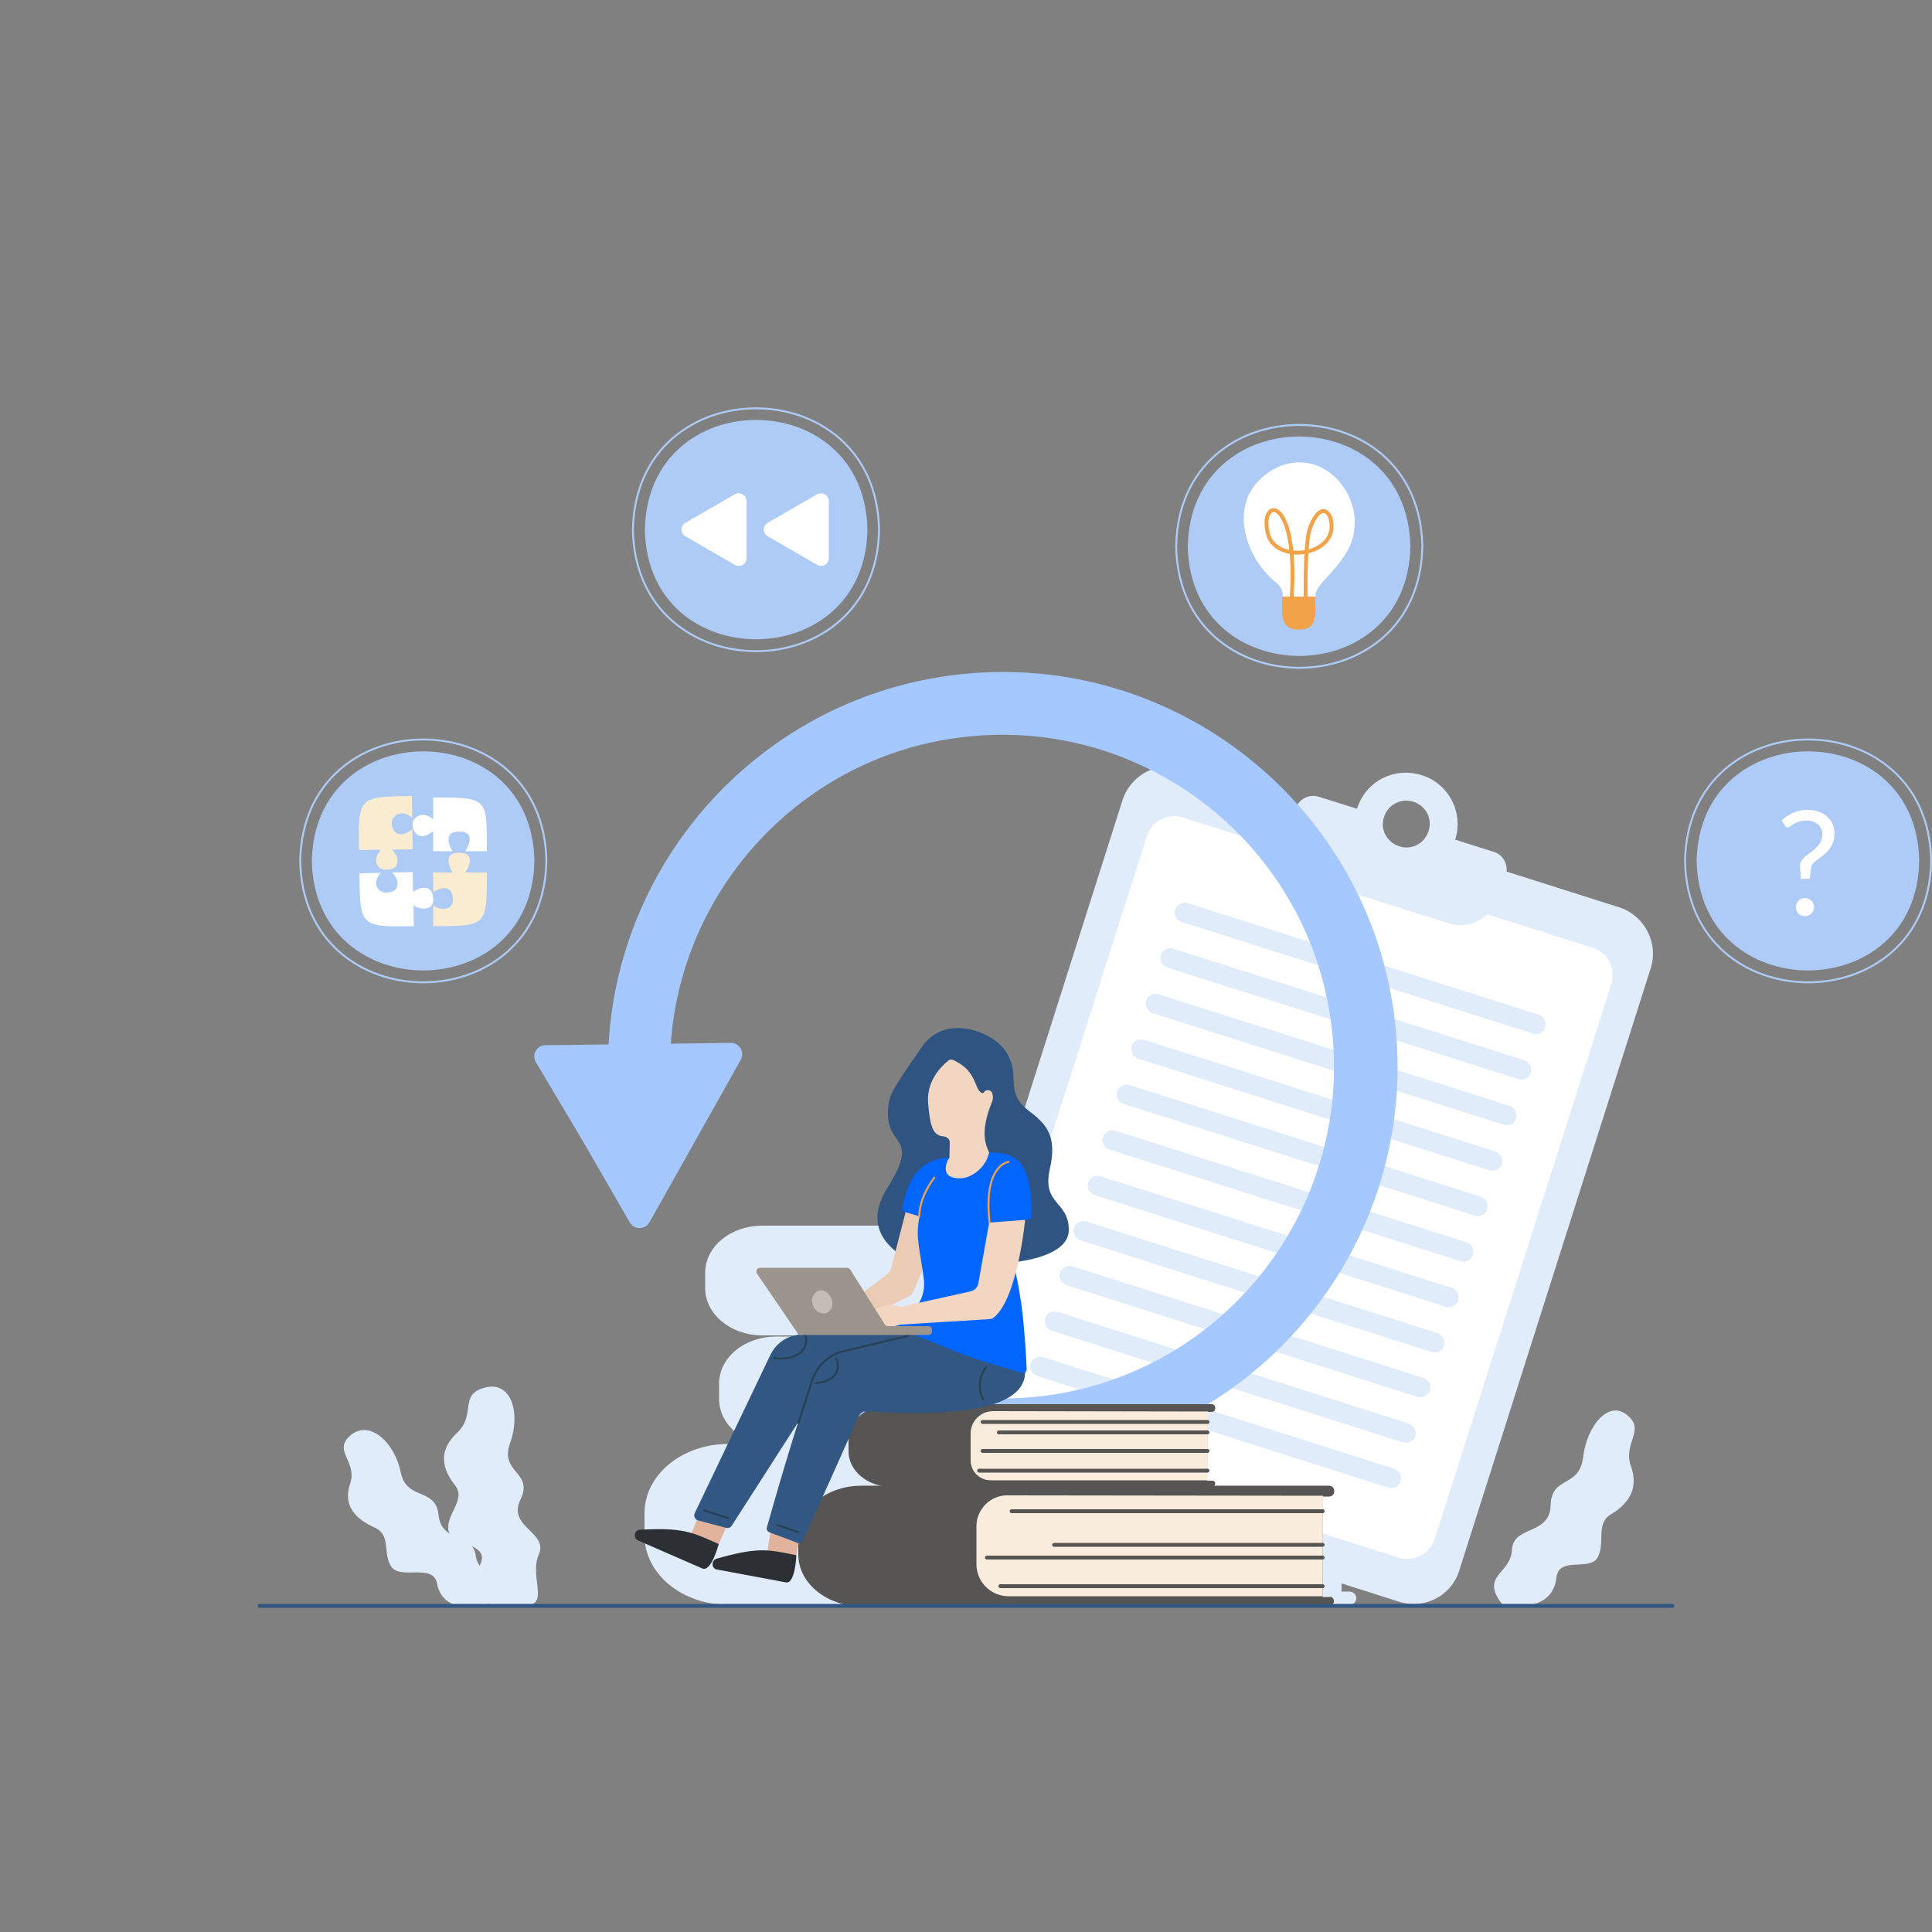 <svg width="532" height="532" viewBox="0 0 532 532" fill="none" xmlns="http://www.w3.org/2000/svg">
<rect x="0" y="0" width="532" height="532" fill="#808080" stroke="none"/>
<g clip-path="url(#clip0_3863_6355)">
<path d="M328.351 366.547C328.351 367.186 327.819 367.718 327.181 367.718H209.928C201.203 367.718 194.181 361.866 194.181 354.737V350.481C194.181 343.246 201.203 337.5 209.928 337.5H327.074C327.713 337.5 328.245 338.032 328.245 338.67V338.883C328.245 339.522 327.713 340.054 327.074 340.054H325.585L325.478 365.164H327.074C327.819 365.377 328.351 365.909 328.351 366.547Z" fill="#E1ECFA"/>
<path d="M246.956 340.054L325.479 340.16L325.372 365.27H246.104C242.061 365.27 238.763 361.972 238.763 357.929V348.246C238.763 343.778 242.487 340.054 246.956 340.054Z" fill="#E1ECFA"/>
<path d="M218.865 353.46V351.864C218.865 350.8 219.716 350.056 220.674 350.056H231.208C232.272 350.056 233.016 350.907 233.016 351.864V353.46C233.016 354.524 232.165 355.269 231.208 355.269H220.674C219.716 355.269 218.865 354.418 218.865 353.46Z" fill="#E1ECFA"/>
<path d="M332.181 397.084C332.181 397.723 331.649 398.255 331.011 398.255H213.758C205.033 398.255 198.011 392.403 198.011 385.274V381.018C198.011 373.783 205.033 368.037 213.758 368.037H330.904C331.543 368.037 332.075 368.569 332.075 369.208V369.42C332.075 370.059 331.543 370.591 330.904 370.591H329.415L329.308 395.701H330.904C331.649 395.808 332.181 396.34 332.181 397.084Z" fill="#E1ECFA"/>
<path d="M250.892 370.591L329.415 370.697L329.309 395.808H250.041C245.998 395.808 242.699 392.509 242.699 388.466V378.784C242.699 374.208 246.317 370.591 250.892 370.591Z" fill="#E1ECFA"/>
<path d="M222.695 383.89V382.294C222.695 381.23 223.547 380.485 224.504 380.485H235.038C236.102 380.485 236.847 381.337 236.847 382.294V383.89C236.847 384.954 235.995 385.699 235.038 385.699H224.504C223.547 385.805 222.695 384.954 222.695 383.89Z" fill="#E1ECFA"/>
<path d="M373.464 440.07C373.464 441.027 372.72 441.879 371.656 441.879H200.458C187.796 441.879 177.476 433.367 177.476 422.833V416.662C177.476 406.128 187.796 397.616 200.458 397.616H371.656C372.613 397.616 373.464 398.361 373.464 399.425V399.744C373.464 400.702 372.72 401.553 371.656 401.553H369.421L369.315 438.261H371.656C372.72 438.261 373.464 439.112 373.464 440.07Z" fill="#E1ECFA"/>
<path d="M253.978 401.34L369.528 401.446L369.422 438.154H254.51C248.019 438.154 242.699 432.834 242.699 426.344V412.405C242.699 406.447 247.7 401.34 253.978 401.34Z" fill="#E1ECFA"/>
<path d="M225.142 431.558H222.802C221.312 431.558 220.142 430.387 220.142 428.898V413.47C220.142 411.98 221.312 410.81 222.802 410.81H225.142C226.632 410.81 227.802 411.98 227.802 413.47V428.898C227.802 430.387 226.632 431.558 225.142 431.558Z" fill="#E1ECFA"/>
<path d="M213.333 431.664H210.992C209.502 431.664 208.332 430.494 208.332 429.004V413.576C208.332 412.086 209.502 410.916 210.992 410.916H213.333C214.822 410.916 215.993 412.086 215.993 413.576V429.004C215.993 430.494 214.822 431.664 213.333 431.664Z" fill="#E1ECFA"/>
<path d="M385.168 441.028L265.149 402.83C258.127 400.596 254.19 393.041 256.424 386.019L309.092 220.354C311.327 213.332 318.881 209.395 325.903 211.629L363.25 223.546L385.381 235.144L399.213 235.037L445.816 249.827C452.839 252.061 456.775 259.616 454.541 266.638L401.873 432.303C399.745 439.432 392.297 443.262 385.168 441.028Z" fill="#E1ECFA"/>
<path d="M385.062 428.898L272.278 393.041C268.129 391.764 265.788 387.295 267.171 383.039L315.796 230.249C317.073 226.099 321.541 223.759 325.797 225.142L438.581 260.999C442.731 262.275 445.072 266.744 443.689 271L395.064 423.791C393.681 427.94 389.212 430.281 385.062 428.898Z" fill="white"/>
<path d="M411.449 234.612L400.703 231.207C403.043 223.759 399 215.779 391.446 213.438C383.891 211.097 376.018 215.14 373.677 222.695L363.143 219.396C360.483 218.545 357.611 220.035 356.759 222.695L354.951 228.547C353.035 234.399 356.334 240.676 362.186 242.592L398.681 254.189C404.533 256.104 410.811 252.806 412.726 246.954L414.641 240.996C415.492 238.229 414.003 235.463 411.449 234.612ZM389.211 220.78C392.616 221.844 394.532 225.461 393.361 228.866C392.297 232.271 388.679 234.186 385.275 233.016C381.87 231.952 379.955 228.334 381.125 224.929C382.189 221.524 385.807 219.716 389.211 220.78Z" fill="#E1ECFA"/>
<path d="M422.089 284.619L325.371 253.87C323.988 253.444 323.137 251.848 323.562 250.465C323.988 249.082 325.584 248.23 326.967 248.656L423.685 279.406C425.068 279.831 425.919 281.427 425.493 282.81C425.068 284.3 423.578 285.151 422.089 284.619Z" fill="#E1ECFA"/>
<path d="M418.152 297.175L321.435 266.425C320.051 266 319.2 264.404 319.626 263.02C320.051 261.637 321.647 260.786 323.031 261.212L419.748 291.961C421.131 292.387 421.983 293.983 421.557 295.366C421.131 296.856 419.535 297.6 418.152 297.175Z" fill="#E1ECFA"/>
<path d="M414.109 309.731L317.392 278.981C316.008 278.555 315.157 276.959 315.583 275.576C316.008 274.193 317.604 273.342 318.988 273.767L415.705 304.517C417.088 304.943 417.94 306.539 417.514 307.922C417.088 309.411 415.599 310.156 414.109 309.731Z" fill="#E1ECFA"/>
<path d="M410.173 322.285L313.455 291.536C312.072 291.11 311.221 289.514 311.646 288.131C312.072 286.748 313.668 285.896 315.051 286.322L411.769 317.072C413.152 317.497 414.003 319.093 413.577 320.476C413.152 321.86 411.556 322.711 410.173 322.285Z" fill="#E1ECFA"/>
<path d="M406.129 334.734L309.411 303.985C308.028 303.559 307.177 301.963 307.602 300.58C308.028 299.197 309.624 298.346 311.007 298.771L407.725 329.521C409.108 329.946 409.959 331.542 409.534 332.926C409.108 334.415 407.618 335.266 406.129 334.734Z" fill="#E1ECFA"/>
<path d="M402.192 347.289L305.475 316.54C304.091 316.114 303.24 314.518 303.666 313.135C304.091 311.752 305.687 310.9 307.071 311.326L403.788 342.076C405.171 342.501 406.023 344.097 405.597 345.48C405.171 346.97 403.575 347.715 402.192 347.289Z" fill="#E1ECFA"/>
<path d="M398.149 359.845L301.432 329.095C300.048 328.67 299.197 327.074 299.623 325.69C300.048 324.307 301.644 323.456 303.028 323.882L399.745 354.631C401.128 355.057 401.98 356.653 401.554 358.036C401.128 359.419 399.639 360.27 398.149 359.845Z" fill="#E1ECFA"/>
<path d="M394.213 372.293L297.495 341.543C296.112 341.118 295.261 339.522 295.686 338.139C296.112 336.755 297.708 335.904 299.091 336.33L395.809 367.079C397.192 367.505 398.043 369.101 397.618 370.484C397.192 371.974 395.596 372.825 394.213 372.293Z" fill="#E1ECFA"/>
<path d="M390.275 384.636L293.664 353.886C292.281 353.461 291.43 351.865 291.855 350.481C292.281 349.098 293.877 348.247 295.26 348.673L391.978 379.422C393.361 379.848 394.212 381.444 393.786 382.827C393.254 384.317 391.765 385.061 390.275 384.636Z" fill="#E1ECFA"/>
<path d="M386.339 397.19L289.621 366.441C288.238 366.015 287.387 364.419 287.812 363.036C288.238 361.653 289.834 360.802 291.217 361.227L387.935 391.977C389.318 392.403 390.169 393.999 389.743 395.382C389.318 396.871 387.722 397.616 386.339 397.19Z" fill="#E1ECFA"/>
<path d="M382.296 409.64L285.578 378.89C284.195 378.465 283.344 376.869 283.769 375.485C284.195 374.102 285.791 373.251 287.174 373.677L383.892 404.426C385.275 404.852 386.126 406.448 385.701 407.831C385.275 409.321 383.785 410.172 382.296 409.64Z" fill="#E1ECFA"/>
<path d="M135.129 441.453C135.129 441.453 122.148 445.816 120.339 436.027C119.275 430.388 110.337 435.069 107.784 431.452C105.23 427.834 107.89 422.727 103.102 420.599C98.314 418.471 94.271 414.853 96.399 408.576C98.527 402.298 91.398 399.532 96.612 395.169C101.932 390.807 108.741 397.404 110.337 405.384C111.933 413.364 120.02 409.427 120.765 417.194C121.509 424.961 130.128 421.876 130.979 428.26C131.724 434.75 141.3 433.58 135.129 441.453Z" fill="#E1ECFA"/>
<path d="M126.936 431.345C126.83 431.345 119.275 430.813 115.339 423.259C112.572 418.045 110.976 416.875 108.848 415.279C107.891 414.534 106.827 413.789 105.443 412.513C101.187 408.363 100.975 401.447 100.975 401.128C100.975 401.021 101.081 400.915 101.187 400.915C101.294 400.915 101.4 401.021 101.4 401.128C101.4 401.234 101.613 408.15 105.763 412.193C107.039 413.47 108.103 414.215 109.061 414.96C111.189 416.556 112.891 417.833 115.658 423.153C119.595 430.601 126.83 431.026 126.83 431.026C126.936 431.026 127.043 431.133 127.043 431.239C127.149 431.345 127.043 431.345 126.936 431.345Z" fill="#E1ECFA"/>
<path d="M413.684 441.772C413.684 441.772 427.409 444.964 428.58 434.43C429.218 428.365 437.836 432.834 439.964 428.791C442.092 424.748 439.326 419.534 443.582 416.98C447.944 414.427 451.456 410.277 449.115 403.787C446.774 397.296 453.264 393.892 448.051 389.636C442.837 385.38 436.879 392.828 435.921 401.34C434.857 409.852 427.196 406.234 426.984 414.533C426.771 422.832 416.663 419.96 416.344 426.769C416.024 433.472 407.406 433.792 413.684 441.772Z" fill="#E1ECFA"/>
<path d="M425.494 432.834C425.6 432.834 432.41 430.706 434.432 421.981C435.815 416.023 436.985 414.533 438.581 412.405C439.326 411.448 440.071 410.384 441.028 408.788C444.008 403.681 442.624 396.552 442.624 396.233C442.624 396.126 442.518 396.02 442.412 396.126C442.305 396.126 442.199 396.233 442.305 396.339C442.305 396.445 443.688 403.574 440.816 408.575C439.858 410.171 439.113 411.235 438.368 412.086C436.772 414.214 435.496 415.81 434.112 421.875C432.197 430.281 425.6 432.409 425.494 432.409C425.388 432.409 425.281 432.515 425.281 432.621C425.281 432.728 425.388 432.834 425.494 432.834Z" fill="#E1ECFA"/>
<path d="M143.002 441.772C143.002 441.772 125.872 445.815 132.362 430.494C134.81 424.748 123.744 425.493 123.425 421.024C123.106 416.555 128.426 412.831 125.234 408.895C122.042 404.851 120.339 399.744 125.766 394.637C131.298 389.53 126.191 383.997 133.533 382.082C140.874 380.167 143.428 389.211 140.449 397.403C137.47 405.596 147.046 405.277 143.322 412.938C139.598 420.599 151.195 421.875 148.322 428.153C145.556 434.537 152.259 443.368 143.002 441.772Z" fill="#E1ECFA"/>
<path d="M136.193 430.174C136.086 430.068 130.128 425.492 132.256 416.768C133.639 410.809 133.213 409 132.469 406.447C132.149 405.276 131.83 404 131.617 402.191C130.979 396.339 135.661 390.38 135.873 390.168C135.98 390.061 136.086 390.061 136.193 390.168C136.299 390.274 136.299 390.38 136.193 390.487C136.193 390.593 131.405 396.552 132.043 402.191C132.256 404 132.575 405.276 132.894 406.34C133.533 408.894 134.065 410.809 132.681 416.874C130.66 425.28 136.405 429.748 136.512 429.748C136.618 429.855 136.618 429.961 136.512 430.068C136.405 430.174 136.299 430.28 136.193 430.174Z" fill="#E1ECFA"/>
<path d="M150.237 287.811L167.58 287.598C170.559 234.505 212.161 190.242 266.638 185.454C326.329 180.241 379.209 224.503 384.423 284.3C389.637 343.99 345.374 396.871 285.577 402.085C266.745 403.787 247.699 400.489 230.569 392.509C226.206 390.487 224.291 385.38 226.313 381.017C228.334 376.655 233.441 374.74 237.804 376.761C252.168 383.358 268.128 386.125 283.981 384.741C334.202 380.379 371.442 335.904 366.973 285.683C362.611 235.462 318.136 198.222 267.915 202.691C222.589 206.628 187.796 243.336 184.71 287.385L201.202 287.173C203.649 287.173 205.139 289.726 203.969 291.854L191.413 314.198L178.858 336.542C177.688 338.67 174.602 338.67 173.432 336.649L160.664 314.517L147.577 292.493C146.3 290.471 147.789 287.811 150.237 287.811Z" fill="#A4C8FF"/>
<path d="M334.628 408.469C334.628 409.001 334.202 409.427 333.67 409.427H245.465C238.974 409.427 233.654 405.064 233.654 399.638V396.446C233.654 391.02 238.974 386.657 245.465 386.657H333.67C334.202 386.657 334.628 387.083 334.628 387.615V387.828C334.628 388.36 334.202 388.785 333.67 388.785H332.5L332.393 407.724H333.564C334.202 407.618 334.628 408.044 334.628 408.469Z" fill="#575553"/>
<path d="M273.448 388.572L332.606 388.679L332.5 407.618H272.809C269.724 407.618 267.276 405.171 267.276 402.085V394.743C267.276 391.339 270.043 388.572 273.448 388.572Z" fill="#F9ECDC"/>
<path d="M252.274 398.149V397.936C252.274 396.872 253.126 396.127 254.083 396.127H261.106C262.17 396.127 262.914 396.978 262.914 397.936V398.255C262.914 399.319 262.063 400.064 261.106 400.064H254.083C253.019 400.064 252.274 399.213 252.274 398.149Z" fill="#575553"/>
<path d="M270.575 391.552H332.5" stroke="#575553" stroke-width="1.064" stroke-miterlimit="10" stroke-linecap="round"/>
<path d="M275.044 394.425H332.5" stroke="#575553" stroke-width="1.064" stroke-miterlimit="10" stroke-linecap="round"/>
<path d="M270.575 399.532H332.5" stroke="#575553" stroke-width="1.064" stroke-miterlimit="10" stroke-linecap="round"/>
<path d="M269.617 404.958H332.5" stroke="#575553" stroke-width="1.064" stroke-miterlimit="10" stroke-linecap="round"/>
<path d="M367.293 440.921C367.293 441.666 366.654 442.304 365.909 442.304H237.165C227.589 442.304 219.822 435.92 219.822 428.047V423.365C219.822 415.491 227.589 409.107 237.165 409.107H366.016C366.761 409.107 367.399 409.746 367.399 410.491V410.703C367.399 411.448 366.761 412.087 366.016 412.087H364.313L364.207 439.751H366.016C366.761 439.538 367.293 440.176 367.293 440.921Z" fill="#575553"/>
<path d="M277.279 411.768L364.314 411.874L364.207 439.538H277.704C272.81 439.538 268.873 435.601 268.873 430.707V420.28C268.873 415.598 272.703 411.768 277.279 411.768Z" fill="#F9ECDC"/>
<path d="M254.934 434.537H254.509C253.019 434.537 251.849 433.367 251.849 431.877V421.556C251.849 420.067 253.019 418.896 254.509 418.896H254.934C256.424 418.896 257.594 420.067 257.594 421.556V431.877C257.701 433.26 256.424 434.537 254.934 434.537Z" fill="#575553"/>
<path d="M246.103 434.537H245.678C244.188 434.537 243.018 433.367 243.018 431.877V421.556C243.018 420.067 244.188 418.896 245.678 418.896H246.103C247.593 418.896 248.763 420.067 248.763 421.556V431.877C248.763 433.367 247.593 434.537 246.103 434.537Z" fill="#575553"/>
<path d="M278.555 416.13H364.207" stroke="#575553" stroke-width="1.064" stroke-miterlimit="10" stroke-linecap="round"/>
<path d="M290.259 425.387H364.207" stroke="#575553" stroke-width="1.064" stroke-miterlimit="10" stroke-linecap="round"/>
<path d="M271.745 428.898H364.207" stroke="#575553" stroke-width="1.064" stroke-miterlimit="10" stroke-linecap="round"/>
<path d="M275.47 436.771H364.207" stroke="#575553" stroke-width="1.064" stroke-miterlimit="10" stroke-linecap="round"/>
<path d="M192.903 416.13L190.03 423.152L197.904 425.174L200.457 419.428L192.903 416.13Z" fill="#E1B39D"/>
<path d="M197.904 425.174C190.349 421.769 187.902 420.599 176.198 421.237C174.602 421.343 174.283 423.578 175.773 424.216L193.329 431.877C195.882 433.047 197.904 425.174 197.904 425.174Z" fill="#2C3034"/>
<path d="M212.481 420.066L211.204 427.621L219.291 428.259L220.461 422.088L212.481 420.066Z" fill="#E1B39D"/>
<path d="M219.291 428.26C211.204 426.557 208.544 426.025 197.266 429.217C195.776 429.749 195.883 431.984 197.479 432.196L216.311 435.708C218.971 436.452 219.291 428.26 219.291 428.26Z" fill="#2C3034"/>
<path d="M277.597 347.715C277.597 347.715 294.302 346.757 294.302 338.671C294.302 330.584 286.854 331.861 289.088 321.859C291.216 312.603 287.918 309.411 283.343 305.899C276.214 300.473 281.428 296.323 276.959 289.514C273.554 284.194 260.467 278.874 253.976 288.131C244.826 301.218 244.613 301.856 244.507 306.538C244.294 315.901 253.444 312.709 244.294 327.179C235.25 341.756 250.891 348.779 263.552 351.864C276.214 354.95 277.597 347.715 277.597 347.715Z" fill="#2F5482"/>
<path d="M263.659 292.493C262.701 291.961 261.85 291.429 261.105 292.067C258.871 293.876 255.041 297.919 255.573 303.878C256.105 309.836 256.743 312.709 259.829 312.922C260.786 313.028 261.637 313.773 261.531 314.73L261.425 318.88C261.425 318.88 260.999 319.306 260.786 319.518L256.211 327.498C255.785 328.137 255.892 328.988 256.317 329.52L261.212 335.585C262.063 336.542 263.553 336.436 264.191 335.266L272.597 319.093C272.809 318.667 272.703 318.242 272.49 317.71C271.958 316.007 269.298 312.709 273.235 303.239C273.554 302.494 273.661 299.728 271.533 300.26C270.894 300.473 270.894 301.537 269.937 300.686C268.447 299.515 268.66 295.259 263.659 292.493Z" fill="#F3D6C1"/>
<path d="M242.06 362.61L218.865 367.717C215.885 368.356 213.438 370.378 212.161 373.037L191.307 416.661C190.881 417.513 191.413 418.47 192.265 418.683L199.925 420.705C200.564 420.917 201.202 420.598 201.521 420.066L229.185 376.974C229.398 376.655 229.717 376.442 230.143 376.336L256.849 371.016C258.233 370.697 258.445 368.781 257.062 368.249L242.805 362.504C242.698 362.61 242.379 362.61 242.06 362.61Z" fill="#315782"/>
<path d="M249.614 332.818L245.358 349.31C245.252 349.949 244.826 350.481 244.401 350.8L238.123 355.588C237.059 356.439 236.74 357.929 237.378 359.099L237.91 360.163C238.655 361.44 240.251 361.972 241.528 361.334L250.253 356.971C250.891 356.652 251.317 356.226 251.53 355.588L259.403 337.074L249.614 332.818Z" fill="#ECCBB5"/>
<path d="M255.679 366.653C255.466 366.547 255.147 366.547 254.934 366.547L234.292 371.335C229.504 372.186 225.461 375.484 223.759 379.953C219.822 390.274 212.693 415.065 211.203 420.492C210.991 421.13 211.31 421.768 211.948 421.981C213.757 422.62 217.375 424.003 219.609 424.854C220.247 425.067 220.886 424.748 221.099 424.216C223.439 419.108 233.973 395.594 235.888 391.125C236.101 390.7 236.952 388.678 237.91 388.678C244.081 388.678 282.917 392.402 282.279 377.4C281.64 376.123 258.977 368.143 255.679 366.653Z" fill="#315782"/>
<path d="M261.319 318.774C261.319 318.774 258.765 323.136 262.276 324.2C266.745 325.583 271.107 321.646 272.065 318.348C272.171 318.029 272.278 317.39 272.597 317.39C274.299 317.284 279.513 317.284 281.854 321.54C284.088 325.583 284.088 332.393 283.982 334.84C283.982 335.372 283.556 335.798 283.024 335.798L274.938 336.436C274.087 336.542 273.661 337.5 274.299 338.138C275.576 339.522 277.385 341.969 278.343 345.48C279.513 349.63 280.151 351.758 281.322 359.738C281.96 364.313 282.599 373.463 282.705 376.974C282.705 377.719 282.067 378.251 281.428 378.038C277.704 376.974 267.596 374.102 262.489 371.867C256.211 369.207 245.784 365.377 245.784 365.377C245.784 365.377 255.36 361.014 254.403 352.396C253.339 343.778 251.955 340.692 253.232 334.946L249.295 333.776C248.763 333.67 248.444 333.138 248.551 332.606C249.189 329.094 250.998 318.986 261.319 318.774Z" fill="#0166FF"/>
<path d="M239.719 361.547C239.719 361.547 243.549 358.355 247.06 359.631C247.486 359.844 248.018 359.844 248.444 359.738C251.636 359.099 262.914 356.546 267.276 355.588C268.34 355.375 269.192 354.524 269.404 353.354L272.384 336.649L282.279 335.904C282.279 335.904 280.257 357.078 273.873 362.611C273.448 363.036 272.916 363.249 272.277 363.249C268.234 363.462 250.359 364.632 248.124 364.739C247.912 364.739 247.805 364.739 247.592 364.845C247.167 364.951 246.316 365.164 245.571 365.483C244.507 365.909 243.23 365.696 242.485 364.739L239.719 361.547Z" fill="#F3D6C1"/>
<path d="M213.119 373.889C213.119 373.889 216.95 374.846 220.035 372.718C223.121 370.484 221.631 367.292 221.631 367.292" stroke="#264154" stroke-width="0.532" stroke-miterlimit="10" stroke-linecap="round"/>
<path d="M219.822 391.871L223.653 380.06C224.929 376.123 228.228 373.038 232.271 372.08L250.04 367.824" stroke="#264154" stroke-width="0.532" stroke-miterlimit="10" stroke-linecap="round"/>
<path d="M271.532 376.442C271.532 376.442 268.234 380.273 270.681 385.274" stroke="#264154" stroke-width="0.532" stroke-miterlimit="10" stroke-linecap="round"/>
<path d="M230.25 374.102C230.25 374.102 233.122 379.741 224.717 380.911" stroke="#264154" stroke-width="0.532" stroke-miterlimit="10" stroke-linecap="round"/>
<path d="M193.86 415.917L200.564 418.045" stroke="#264154" stroke-width="0.532" stroke-miterlimit="10" stroke-linecap="round"/>
<path d="M214.076 419.96L219.822 421.875" stroke="#264154" stroke-width="0.532" stroke-miterlimit="10" stroke-linecap="round"/>
<path d="M277.704 319.944C277.704 319.944 270.681 320.689 272.49 336.649" stroke="#F2A248" stroke-width="0.532" stroke-miterlimit="10" stroke-linecap="round"/>
<path d="M257.275 324.307C257.275 324.307 253.231 329.201 253.125 334.84" stroke="#F2A248" stroke-width="0.532" stroke-miterlimit="10" stroke-linecap="round"/>
<path d="M219.822 367.398L208.437 350.694C208.012 350.055 208.437 349.098 209.289 349.098H233.229C233.548 349.098 233.867 349.31 234.08 349.523L243.656 364.738C243.869 365.058 244.188 365.164 244.507 365.164H255.679C256.211 365.164 256.637 365.59 256.637 366.122V366.654C256.637 367.186 256.211 367.611 255.679 367.611H220.673C220.248 367.824 219.929 367.611 219.822 367.398Z" fill="#9A948D"/>
<path d="M228.866 357.29C229.611 358.886 229.186 360.695 227.802 361.44C226.419 362.078 224.717 361.334 223.972 359.738C223.227 358.142 223.653 356.333 225.036 355.588C226.313 354.843 228.015 355.694 228.866 357.29Z" fill="#C4BDB5"/>
<path d="M147.152 237.058C146.513 277.277 86.61 277.277 85.865 237.058C86.61 196.839 146.513 196.839 147.152 237.058Z" fill="#AECBF6"/>
<path d="M528.479 237.058C527.84 277.277 467.937 277.277 467.192 237.058C467.937 196.839 527.84 196.839 528.479 237.058Z" fill="#AECBF7"/>
<path d="M150.45 237.058C149.705 281.64 83.418 281.64 82.673 237.058C83.418 192.477 149.705 192.477 150.45 237.058Z" stroke="#AECBF6" stroke-width="0.532" stroke-miterlimit="10"/>
<path d="M531.777 237.058C531.032 281.64 464.745 281.64 464 237.058C464.745 192.477 531.032 192.477 531.777 237.058Z" stroke="#AECBF6" stroke-width="0.532" stroke-miterlimit="10"/>
<path d="M119.275 247.272C118.743 242.165 113.742 245.57 113.742 245.57L113.635 240.144L107.996 240.25C107.996 240.25 109.06 241.314 109.379 242.591C109.699 244.08 109.167 245.783 106.4 245.783C104.272 245.783 103.208 243.974 103.634 242.484C103.953 241.314 104.804 240.356 104.804 240.356L98.952 240.463C99.165 255.252 99.165 255.252 113.955 255.04L113.848 249.188C114.699 250.358 119.7 251.316 119.275 247.272Z" fill="white"/>
<path d="M126.403 234.823C121.19 234.823 124.594 240.25 124.594 240.25H119.274V245.676C119.274 245.676 124.275 242.271 124.701 247.378C125.02 251.422 120.019 250.358 119.274 249.187V255.039C134.064 255.039 134.064 255.039 134.064 240.25H128.106C128.212 240.25 131.83 234.823 126.403 234.823Z" fill="#F9ECD1"/>
<path d="M103.634 236.207C103.208 237.696 104.272 239.611 106.4 239.505C109.167 239.505 109.699 237.803 109.379 236.313C109.06 235.036 107.996 233.972 107.996 233.972L113.635 233.866L113.529 228.333C113.529 228.333 110.018 231.419 108.315 228.439C106.507 225.247 110.337 222.162 113.529 225.247L113.423 219.183C98.633 219.395 98.633 219.395 98.846 234.079L104.698 233.972C104.911 234.079 103.953 235.036 103.634 236.207Z" fill="#F9ECD1"/>
<path d="M119.275 219.608V225.673C116.083 222.588 112.252 225.567 114.061 228.865C115.763 231.951 119.275 228.865 119.275 228.865V234.398H124.595C124.595 234.398 121.19 228.972 126.403 228.972C131.83 228.972 128.106 234.398 128.106 234.398H134.064C134.064 219.608 134.49 219.608 119.275 219.608Z" fill="white"/>
<path d="M177.582 145.874C178.22 186.093 238.124 186.093 238.868 145.874C238.124 105.548 178.22 105.548 177.582 145.874Z" fill="#AECBF6"/>
<path d="M174.283 145.874C175.028 190.455 241.315 190.455 242.06 145.874C241.315 101.292 175.028 101.292 174.283 145.874Z" stroke="#AECBF6" stroke-width="0.532" stroke-miterlimit="10"/>
<path d="M228.228 145.873V138C228.228 136.297 226.419 135.34 225.036 136.085L218.227 140.021L211.417 143.958C209.927 144.809 209.927 146.831 211.417 147.682L218.227 151.619L225.036 155.556C226.526 156.407 228.228 155.343 228.228 153.641V145.873Z" fill="white"/>
<path d="M205.565 145.873V138C205.565 136.297 203.756 135.34 202.373 136.085L195.564 140.021L188.754 143.958C187.264 144.809 187.264 146.831 188.754 147.682L195.564 151.619L202.373 155.556C203.863 156.407 205.565 155.343 205.565 153.641V145.873Z" fill="white"/>
<path d="M388.361 150.449C387.722 190.668 327.819 190.668 327.074 150.449C327.819 110.124 387.616 110.124 388.361 150.449Z" fill="#AECBF6"/>
<path d="M391.659 150.449C390.914 195.03 324.627 195.03 323.882 150.449C324.52 105.867 390.914 105.867 391.659 150.449Z" stroke="#AECBF6" stroke-width="0.532" stroke-miterlimit="10"/>
<path d="M352.503 128.318C364.845 123.742 374.209 135.872 372.932 145.448C372.4 154.918 361.334 160.77 362.292 164.281C360.057 164.281 355.376 164.281 353.141 164.281C353.141 164.281 353.78 162.472 351.439 160.45C342.289 153.322 336.543 135.553 352.503 128.318Z" fill="white"/>
<path d="M362.186 164.281C362.186 168.644 363.25 173.857 356.972 173.325C352.078 173.112 353.142 167.58 353.035 164.281H362.186Z" fill="#F2A248"/>
<path d="M359.525 164.28C359.525 164.28 359.312 149.81 360.589 145.873C361.866 141.83 364.419 138.744 366.228 142.256C369.846 153.215 350.481 155.875 348.991 146.299C346.97 136.936 357.503 136.191 355.695 164.387" stroke="#F2A248" stroke-width="1.064" stroke-miterlimit="10" stroke-linecap="round"/>
<path d="M71.501 442.197H460.499" stroke="#315782" stroke-width="1.064" stroke-miterlimit="10" stroke-linecap="round"/>
<path d="M490.62 225.9C491.033 225.513 491.487 225.147 491.98 224.8C492.487 224.453 493.033 224.147 493.62 223.88C494.22 223.613 494.86 223.407 495.54 223.26C496.233 223.1 496.98 223.02 497.78 223.02C498.833 223.02 499.807 223.173 500.7 223.48C501.607 223.787 502.387 224.22 503.04 224.78C503.693 225.34 504.207 226.02 504.58 226.82C504.953 227.62 505.14 228.52 505.14 229.52C505.14 230.533 504.987 231.407 504.68 232.14C504.387 232.873 504.007 233.52 503.54 234.08C503.087 234.627 502.587 235.107 502.04 235.52C501.507 235.92 501 236.3 500.52 236.66C500.04 237.02 499.627 237.38 499.28 237.74C498.947 238.1 498.753 238.5 498.7 238.94L498.34 242H495.9L495.66 238.68C495.607 238.08 495.72 237.56 496 237.12C496.28 236.667 496.647 236.247 497.1 235.86C497.553 235.46 498.053 235.073 498.6 234.7C499.147 234.313 499.653 233.887 500.12 233.42C500.6 232.953 501 232.427 501.32 231.84C501.64 231.24 501.8 230.527 501.8 229.7C501.8 229.127 501.687 228.607 501.46 228.14C501.233 227.673 500.927 227.28 500.54 226.96C500.153 226.627 499.693 226.373 499.16 226.2C498.64 226.027 498.08 225.94 497.48 225.94C496.667 225.94 495.967 226.04 495.38 226.24C494.807 226.44 494.32 226.66 493.92 226.9C493.52 227.14 493.193 227.36 492.94 227.56C492.7 227.76 492.5 227.86 492.34 227.86C492.007 227.86 491.747 227.707 491.56 227.4L490.62 225.9ZM494.52 249.8C494.52 249.453 494.58 249.127 494.7 248.82C494.833 248.513 495.007 248.247 495.22 248.02C495.447 247.793 495.713 247.613 496.02 247.48C496.327 247.347 496.653 247.28 497 247.28C497.347 247.28 497.673 247.347 497.98 247.48C498.287 247.613 498.553 247.793 498.78 248.02C499.007 248.247 499.187 248.513 499.32 248.82C499.453 249.127 499.52 249.453 499.52 249.8C499.52 250.16 499.453 250.493 499.32 250.8C499.187 251.093 499.007 251.353 498.78 251.58C498.553 251.807 498.287 251.98 497.98 252.1C497.673 252.233 497.347 252.3 497 252.3C496.653 252.3 496.327 252.233 496.02 252.1C495.713 251.98 495.447 251.807 495.22 251.58C495.007 251.353 494.833 251.093 494.7 250.8C494.58 250.493 494.52 250.16 494.52 249.8Z" fill="white"/>
</g>
<defs>
<clipPath id="clip0_3863_6355">
<rect width="532" height="532" fill="white"/>
</clipPath>
</defs>
</svg>
